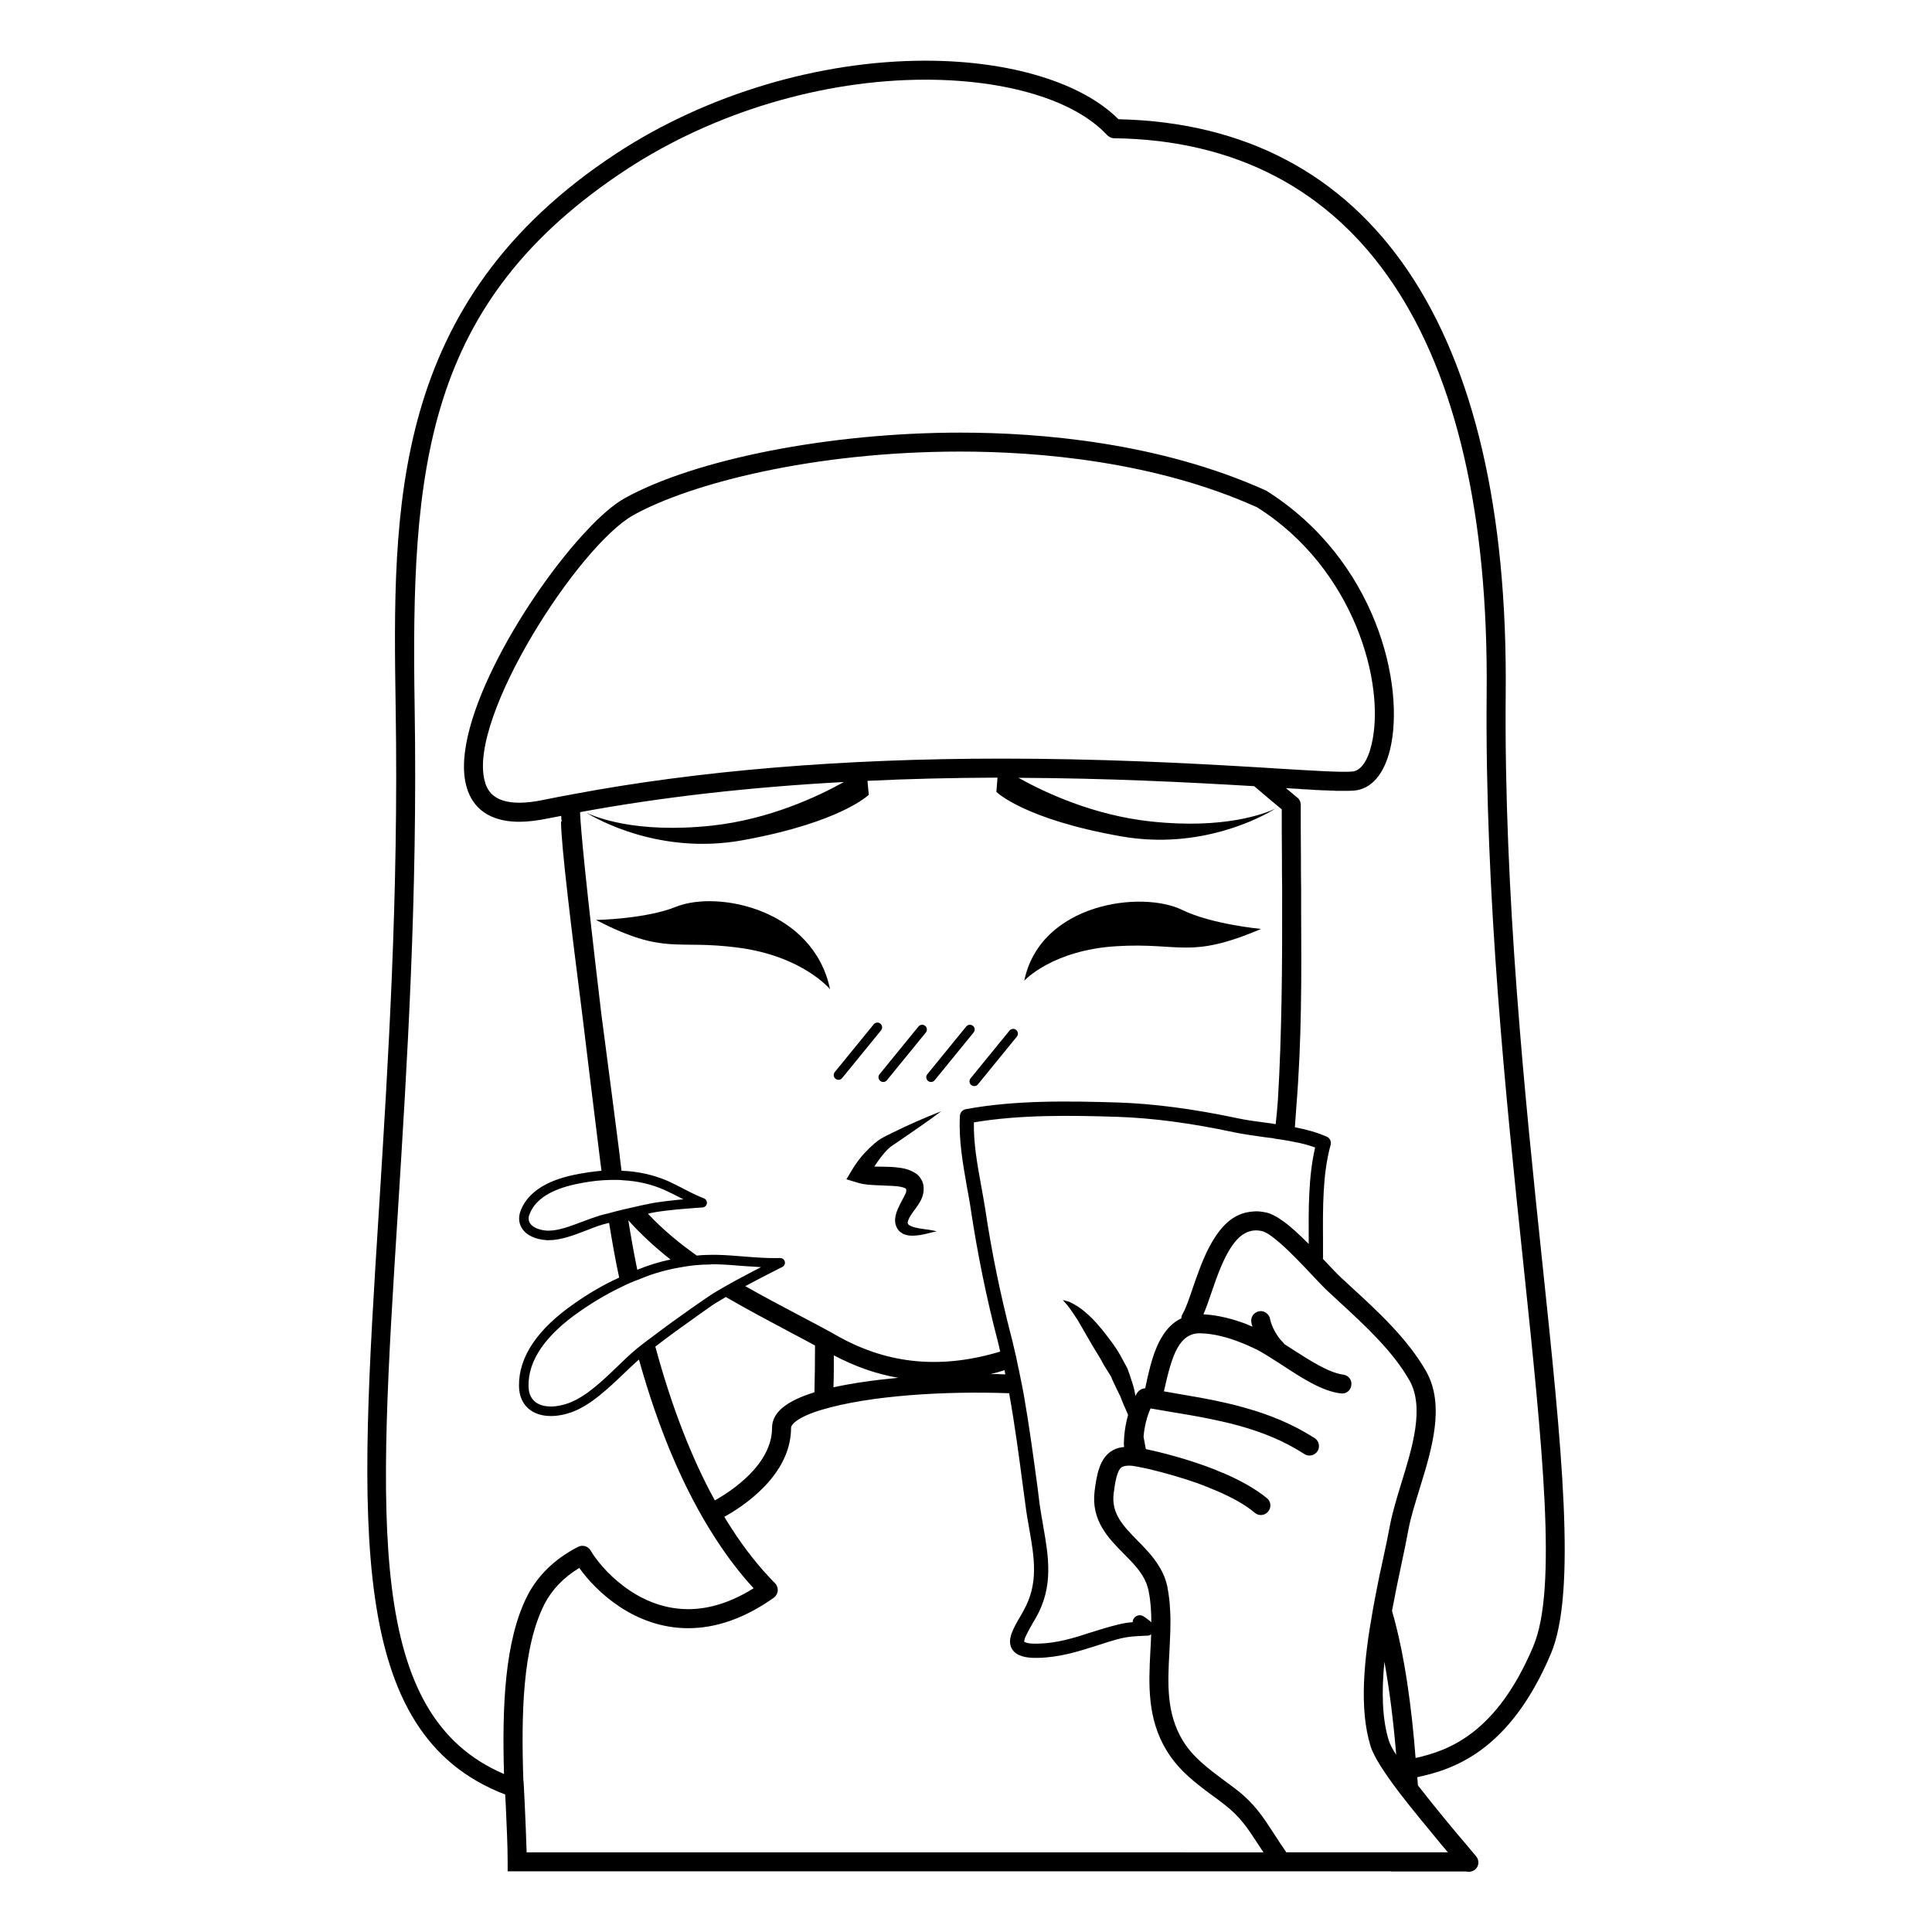 <?xml version="1.0" encoding="UTF-8"?>
<!-- Uploaded to: ICON Repo, www.svgrepo.com, Generator: ICON Repo Mixer Tools -->
<svg fill="#000000" width="800px" height="800px" version="1.1" viewBox="144 144 512 512" xmlns="http://www.w3.org/2000/svg">
 <g>
  <path d="m552.7 478.34c-4.535-43.328-10.176-97.234-9.672-150.79 0.906-96.582-35.52-150.49-102.62-151.95-9.723-9.723-28.719-15.516-51.137-15.516-28.215 0-58.09 8.969-81.867 24.535-60.211 39.496-59.352 94.16-58.547 147.06 0.805 50.129-2.016 94.113-4.434 132.91-5.289 83.477-8.715 138.85 33.453 154.97l0.152 2.719c0.25 5.543 0.504 10.828 0.504 15.113v2.519h234.07v0.051h19.949c0.203 0.051 0.453 0.105 0.707 0.105 0.203 0 0.402 0 0.555-0.105 0.402-0.051 0.754-0.25 1.109-0.504 1.059-0.91 1.16-2.469 0.25-3.527l-2.016-2.418c-3.375-3.926-8.516-10.125-13.402-16.375-0.051-0.707-0.102-1.461-0.152-2.168 9.219-1.965 24.336-6.602 35.367-32.641 6.953-16.328 2.875-55.02-2.266-103.99zm-269.14 156.54c-0.102-3.883-0.301-8.262-0.504-12.848l-0.301-5.996h-0.051c-0.605-17.734-0.25-35.469 5.594-46.953 2.016-3.879 5.09-7.047 9.219-9.566 4.586 6.449 14.812 15.973 28.867 15.973 7.508 0 15.113-2.719 22.672-8.062 0.605-0.457 0.957-1.113 1.059-1.812 0.051-0.754-0.203-1.512-0.707-2.016-4.133-4.18-8.012-9.07-11.539-14.559-0.656-1.008-1.309-2.016-1.914-3.074 4.785-2.621 17.684-10.934 17.684-23.578 0-0.855 1.664-2.82 7.961-4.734 13.047-3.926 33.25-5.039 49.828-4.434 1.512 8.363 2.621 16.777 3.777 25.543l0.555 4.082c0.25 2.066 0.605 4.086 0.957 6.047 1.41 7.961 2.57 14.812-1.461 21.922l-0.754 1.359c-2.016 3.426-3.727 6.402-2.316 8.816 1.211 2.016 3.93 2.367 6.297 2.367h0.605c5.742-0.145 10.578-1.664 15.316-3.176 2.168-0.707 4.332-1.406 6.699-2.012 1.914-0.457 3.727-0.555 5.844-0.656l1.211-0.055c0.352 0 0.656-0.145 0.906-0.348-0.051 1.512-0.102 2.973-0.203 4.434-0.453 8.762-0.906 17.887 4.383 26.5 3.176 5.188 7.758 8.613 12.191 11.891 1.109 0.801 2.215 1.605 3.273 2.465 3.981 3.125 5.894 6.047 8.566 10.133 0.504 0.75 1.008 1.512 1.562 2.367l-195.28-0.004zm14.309-275.68c21.262-3.93 44.637-6.602 69.777-7.961-7.055 3.93-19.801 9.875-34.812 11.539-20.707 2.266-31.488-2.469-33.504-3.426 2.621 1.613 19.547 11.336 41.562 7.305 26.047-4.734 33.352-12.043 33.352-12.043-0.051-0.25-0.203-2.016-0.352-3.68 11.184-0.555 22.621-0.805 34.461-0.855-0.152 1.762-0.301 3.578-0.301 3.777 0 0 7.254 7.254 33.102 11.789 20.906 3.68 37.129-5.039 40.758-7.305-2.719 1.258-13.301 5.441-32.746 3.375-15.418-1.613-28.414-7.758-35.266-11.586 23.328 0.102 43.781 1.109 62.473 2.215 3.426 2.922 5.996 5.09 7.305 6.144 0 4.031 0 8.363 0.051 12.898 0 2.57 0 5.289 0.051 8.012v2.871c0.051 17.332-0.102 36.324-1.109 53-0.152 2.215-0.352 4.434-0.605 6.648-0.754-0.152-1.562-0.258-2.316-0.352-2.719-0.352-5.441-0.707-7.961-1.258-11.438-2.418-22.066-3.828-31.488-4.133-13.25-0.402-27.258-0.656-40.355 1.77-0.855 0.145-1.512 0.906-1.562 1.762-0.352 6.5 0.805 12.746 1.863 18.844 0.402 2.168 0.805 4.332 1.109 6.5 1.715 11.285 4.031 22.723 6.953 33.957 0.25 1.059 0.555 2.117 0.754 3.176-15.516 4.684-29.473 3.375-42.57-3.836-3.527-2.012-7.203-3.926-10.934-5.894-4.684-2.465-9.422-4.984-14.055-7.609 4.988-2.672 9.723-5.039 9.824-5.09 0.504-0.25 0.805-0.855 0.656-1.41-0.152-0.605-0.656-0.953-1.258-0.953-3.125 0.102-6.398-0.152-9.523-0.402-2.418-0.203-4.938-0.402-7.457-0.453h-0.855c-1.41 0-2.82 0.051-4.231 0.203-4.637-3.273-9.02-6.902-12.949-11.082l0.805-0.203c3.828-0.855 13.551-1.461 13.652-1.461 0.555-0.051 1.059-0.453 1.16-1.059 0.102-0.605-0.25-1.16-0.805-1.367-1.812-0.707-3.629-1.605-5.34-2.519-1.359-0.707-2.769-1.406-4.18-2.066-3.727-1.605-7.859-2.57-12.293-2.719-0.203-1.562-0.402-3.117-0.555-4.637-0.555-4.18-1.309-10.078-2.168-16.828-0.805-6.144-1.715-13.047-2.621-20.047-4.18-35.066-5.441-48.77-5.644-53.402zm-1.711-4.789c-2.719 0.504-5.441 1.008-8.113 1.562-2.367 0.504-4.535 0.754-6.398 0.754-6.902 0-8.613-3.324-9.219-5.844-4.383-16.828 24.836-62.219 39.449-70.383 15.062-8.363 47.711-16.828 86.605-16.828 20.957 0 51.691 2.621 78.645 14.762 25.797 16.223 34.207 46.953 30.328 62.977-1.008 4.281-2.871 6.852-5.039 7.055-2.973 0.25-10.176-0.203-20.859-0.855-0.25 0-0.453-0.051-0.707-0.051l-0.855-0.051-2.469-0.152c-20.203-1.211-42.422-2.316-68.113-2.316-42.016 0-80.156 3.176-113.25 9.371zm194.67 118.09v1.16c-2.418-2.418-4.637-4.484-6.648-5.945-1.715-1.258-3.324-2.121-4.734-2.418h-0.051c-1.16-0.25-2.215-0.352-3.223-0.25-0.707 0.051-1.359 0.152-2.016 0.301-0.656 0.152-1.258 0.352-1.812 0.605-0.605 0.25-1.109 0.555-1.664 0.906-0.555 0.352-1.059 0.754-1.512 1.211-0.453 0.352-0.805 0.754-1.211 1.211-1.008 1.109-1.863 2.367-2.672 3.727-0.352 0.551-0.656 1.152-0.957 1.762 0 0-0.051 0.051-0.051 0.105l-0.051 0.051c-1.715 3.426-3.023 7.203-4.133 10.43-0.957 2.82-1.863 5.492-2.719 6.898-0.203 0.352-0.301 0.711-0.301 1.113-6.246 2.973-8.062 11.48-9.473 18.035l-0.102 0.504c-0.855 0.051-1.664 0.504-2.168 1.258-0.152 0.25-0.301 0.504-0.402 0.805-0.203-1.16-0.453-2.316-0.855-3.527-0.402-1.211-0.805-2.469-1.258-3.727-0.656-1.203-1.309-2.414-1.965-3.629-1.41-2.469-2.922-4.332-4.484-6.348-0.352-0.453-0.707-0.855-1.059-1.258-1.16-1.41-2.418-2.672-3.629-3.68l-0.051-0.051c-1.562-1.359-3.074-2.215-4.18-2.719-1.16-0.402-1.812-0.504-1.812-0.504s0.453 0.453 1.211 1.359c0.656 0.805 1.461 1.969 2.367 3.375 0.102 0.105 0.152 0.25 0.25 0.352 0.957 1.664 2.066 3.578 3.273 5.644 0.301 0.504 0.605 1.059 0.906 1.562 0.957 1.613 2.066 3.273 2.871 4.891 0.656 1.004 1.258 2.062 1.914 3.066 0.402 1.109 1.008 2.168 1.461 3.231 0.152 0.301 0.301 0.598 0.453 0.906 0.402 0.75 0.707 1.461 0.957 2.168 0.402 1.008 0.805 1.914 1.211 2.828 0.152 0.348 0.301 0.75 0.453 1.059-0.555 1.914-0.906 3.981-1.059 5.992v0.105c-0.051 0.805-0.102 1.605 0 2.414-1.461 0.105-2.621 0.555-3.629 1.258-2.871 2.066-3.629 6.047-4.18 10.328-1.008 7.863 3.629 12.543 7.707 16.68 2.519 2.519 4.887 4.934 6.047 7.961 0.25 0.656 0.402 1.258 0.555 1.965 0.555 2.719 0.707 5.492 0.707 8.262-0.152-0.145-0.301-0.301-0.504-0.453-0.152-0.102-0.301-0.25-0.453-0.348-0.352-0.309-0.707-0.555-1.16-0.805-0.855-0.555-2.016-0.25-2.57 0.656-0.051 0.051-0.051 0.152-0.102 0.203-0.102 0.25-0.152 0.453-0.152 0.707-1.309 0.105-2.621 0.309-3.981 0.656-2.418 0.605-4.734 1.316-6.953 2.016-4.637 1.512-9.07 2.922-14.258 3.023h-0.656c-2.367 0-2.871-0.504-2.871-0.504-0.203-0.707 1.309-3.273 2.266-4.988l0.805-1.359c4.734-8.312 3.375-16.172 1.914-24.484-0.352-1.914-0.656-3.879-0.957-5.894l-0.504-4.082c-1.109-8.16-2.215-16.48-3.68-24.793-0.301-1.656-0.656-3.375-1.008-5.09-0.152-0.805-0.301-1.562-0.504-2.367-0.301-1.664-0.707-3.375-1.109-5.039-0.203-0.957-0.453-1.965-0.707-2.922-2.871-11.082-5.188-22.371-6.852-33.555-0.352-2.211-0.754-4.434-1.16-6.644-1.008-5.594-1.965-10.938-1.863-16.43 12.344-2.066 25.543-1.863 38.09-1.461 9.219 0.309 19.547 1.664 30.832 4.086 2.621 0.551 5.391 0.906 8.16 1.309 0.805 0.102 1.664 0.203 2.469 0.301v0.055c1.762 0.25 3.477 0.504 5.141 0.855 2.016 0.348 3.93 0.855 5.742 1.512-1.801 7.731-1.75 16.547-1.699 24.406zm-80.41 35.723c-1.309-0.055-2.621-0.105-3.93-0.055 1.258-0.301 2.469-0.656 3.727-1.059 0.055 0.355 0.156 0.758 0.203 1.113zm-28.363 0.906c-6.449 0.605-12.344 1.461-17.18 2.519 0.102-2.828 0.102-5.644 0.102-8.465 5.742 3.023 11.438 4.988 17.078 5.945zm-60.355-31.34c-2.922 0.598-5.894 1.512-8.816 2.719-0.855-4.238-1.664-8.621-2.367-13.105 3.477 3.84 7.203 7.266 11.184 10.387zm-15.016-21.109c0.805 0 1.613 0 2.418 0.102 3.93 0.203 7.559 1.062 10.883 2.519 1.359 0.605 2.719 1.316 4.031 1.969 0.352 0.203 0.754 0.402 1.109 0.551-3.125 0.309-6.953 0.711-9.168 1.211l-2.215 0.453-0.203 0.055c-2.769 0.605-5.644 1.258-8.516 2.062-0.656 0.152-1.359 0.309-2.016 0.508-1.461 0.453-2.973 1.008-4.586 1.613-3.074 1.152-6.246 2.414-9.02 2.414h-0.301c-2.117-0.102-3.93-0.855-4.637-1.965-0.453-0.711-0.504-1.566-0.051-2.574 1.512-3.777 5.644-6.398 12.293-7.809 2.418-0.504 4.734-0.855 7.004-1.008 1.008-0.051 2.016-0.102 2.973-0.102zm6.703 26.352c3.68-1.566 7.356-2.574 10.984-3.18 2.621-0.504 5.238-0.75 7.809-0.75 0.25-0.051 0.453-0.051 0.707-0.051h0.805c2.418 0.051 4.938 0.25 7.305 0.453 1.562 0.102 3.125 0.203 4.684 0.301-1.965 1.008-4.332 2.266-6.699 3.527-1.762 0.957-3.477 1.965-5.039 2.871-1.359 0.801-2.519 1.605-3.477 2.262l-3.125 2.172c-3.426 2.414-6.953 4.934-10.379 7.559-1.258 0.906-2.519 1.863-3.777 2.867-0.203 0.152-0.453 0.352-0.656 0.555-1.664 1.367-3.324 2.973-5.039 4.637-4.031 3.883-8.16 7.809-12.645 9.527-1.613 0.598-3.273 0.953-4.836 0.953-2.215 0-5.894-0.707-5.945-5.441-0.102-6.848 4.535-13.504 13.703-19.844 3.629-2.519 7.254-4.637 10.832-6.352 1.613-0.809 3.227-1.512 4.789-2.066zm15.414 9.672 3.125-2.215c1.109-0.805 2.672-1.762 4.434-2.769 5.543 3.223 11.234 6.246 16.828 9.219 2.316 1.211 4.535 2.414 6.801 3.629 0 4.082-0.051 8.211-0.152 12.395-7.559 2.367-11.234 5.391-11.234 9.422 0 9.875-11.133 16.977-15.164 19.246-6.246-11.391-11.488-24.988-15.77-40.762 3.629-2.824 7.305-5.441 11.133-8.164zm191.35 133.05c2.621 3.125 4.836 5.949 7.559 9.125h-42.824c-1.309-1.863-2.367-3.527-3.375-5.09-2.82-4.332-5.039-7.758-9.672-11.391-1.109-0.855-2.266-1.715-3.375-2.519-4.231-3.176-8.262-6.144-10.934-10.48-4.484-7.301-4.082-15.215-3.629-23.625 0.102-1.914 0.203-3.828 0.25-5.793 0.051-1.715 0.051-3.426-0.051-5.184-0.102-2.016-0.301-4.035-0.707-6.098l0.004-0.055c-0.453-2.168-1.258-4.031-2.316-5.691-1.613-2.621-3.727-4.785-5.691-6.75-3.727-3.828-6.953-7.106-6.246-12.488 0.352-2.922 0.906-6.047 2.066-6.852 0.453-0.309 1.109-0.453 2.066-0.453 0.605 0 1.41 0.102 2.316 0.301 0.957 0.203 1.914 0.402 2.922 0.605 4.18 1.008 8.816 2.316 13.199 3.883 1.562 0.598 3.125 1.203 4.637 1.859 4.031 1.719 7.656 3.68 10.176 5.844 1.059 0.91 2.672 0.754 3.527-0.301 0.906-1.059 0.805-2.625-0.25-3.527-2.973-2.469-7.055-4.734-11.586-6.699-0.051 0-0.102-0.051-0.203-0.051-1.461-0.656-2.922-1.211-4.434-1.77-5.289-1.914-10.934-3.473-15.922-4.527-0.203-1.109-0.402-2.168-0.605-3.273 0.203-2.57 0.855-5.289 1.863-7.508 1.762 0.309 3.527 0.605 5.289 0.91 4.586 0.75 9.117 1.512 13.504 2.519 1.664 0.348 3.223 0.75 4.836 1.211 5.945 1.656 11.688 3.926 17.129 7.453 1.16 0.754 2.719 0.402 3.477-0.754 0.754-1.152 0.402-2.715-0.754-3.473-5.894-3.777-12.09-6.246-18.391-8.012-1.613-0.453-3.273-0.91-4.887-1.258-4.684-1.113-9.422-1.863-14.105-2.672-0.855-0.152-1.715-0.301-2.57-0.453l0.051-0.203c2.016-8.969 3.828-15.566 9.977-15.164 3.125 0.102 6.902 1.004 10.832 2.621 1.059 0.402 2.117 0.906 3.176 1.41 0.453 0.203 0.957 0.453 1.461 0.75 1.715 0.957 3.629 2.215 5.691 3.527 5.238 3.43 10.629 7.008 15.719 7.613 1.41 0.195 2.621-0.805 2.769-2.215 0.203-1.367-0.805-2.625-2.168-2.769-3.879-0.508-9.02-3.883-13.602-6.805-0.707-0.453-1.359-0.906-2.016-1.309-0.102-0.203-0.25-0.352-0.402-0.504-1.461-1.41-2.973-4.133-3.375-6.195-0.051-0.402-0.25-0.75-0.504-1.059-0.555-0.707-1.512-1.109-2.418-0.906-1.359 0.25-2.266 1.562-2.016 2.922 0.051 0.402 0.152 0.75 0.301 1.152-0.504-0.203-1.008-0.402-1.512-0.656-3.426-1.309-7.457-2.414-11.488-2.621 0.656-1.516 1.309-3.324 1.965-5.297 3.375-10.02 6.801-18.234 13.504-16.773 0.102 0 0.203 0.051 0.301 0.102 1.211 0.352 2.82 1.613 4.637 3.176 2.871 2.519 6.098 5.945 8.414 8.414 1.715 1.812 3.176 3.375 4.231 4.332l2.719 2.519c7.055 6.5 14.359 13.199 18.844 21.059 4.031 7.152 0.754 17.785-2.168 27.207-1.211 3.981-2.367 7.758-3.023 11.23-0.504 2.777-1.16 5.844-1.863 9.074-0.301 1.406-0.605 2.867-0.957 4.379v0.055c-0.605 3.066-1.258 6.242-1.812 9.473-2.215 12.445-3.578 25.492-0.504 35.469 0.855 2.82 3.68 7.106 7.559 12.242 1.609 2.102 3.422 4.367 5.387 6.785zm-6.144-16.727c-1.008-1.512-1.664-2.828-1.965-3.777-1.812-5.894-1.914-13.199-1.16-20.863 1.309 7.211 2.367 15.422 3.125 24.641zm36.324-28.715c-9.723 23.023-22.32 27.605-31.188 29.574-0.957-12.543-2.82-27.258-6.246-38.996 0.805-4.281 1.664-8.508 2.519-12.488 0.707-3.273 1.359-6.402 1.863-9.219 0.605-3.176 1.762-6.805 2.922-10.629 3.223-10.379 6.852-22.168 1.715-31.188-4.887-8.559-12.797-15.863-19.801-22.27l-2.719-2.519c-1.008-0.906-2.367-2.414-3.981-4.082-0.301-0.309-0.555-0.605-0.855-0.906 0.051-0.105 0.051-0.258 0.051-0.352v-4.734c-0.051-8.613-0.102-17.48 2.016-25.086 0.25-0.906-0.203-1.863-1.109-2.215-2.621-1.152-5.441-1.914-8.363-2.465 0.152-1.812 0.25-3.727 0.402-5.644 1.41-17.434 1.359-34.215 1.258-51.691v-5.793c-0.051-2.519-0.051-4.938-0.051-7.508v-0.754c-0.051-4.938-0.051-9.672-0.051-14.055 0-0.754-0.352-1.512-0.957-1.965 0 0-1.109-0.906-2.973-2.469 1.211 0.102 2.367 0.152 3.477 0.203 0.352 0.051 0.656 0.051 1.008 0.102 0.707 0 1.41 0.051 2.066 0.102 0.555 0.051 1.059 0.051 1.562 0.102 0.402 0 0.805 0 1.16 0.051 0.605 0 1.109 0.051 1.613 0.051 0.301 0 0.605 0.051 0.855 0.051 0.504 0 1.008 0 1.461 0.051h3.578c0.453 0 0.906-0.051 1.258-0.051 4.586-0.402 7.961-4.281 9.574-10.934 4.031-16.777-3.527-50.129-32.848-68.57-28.113-12.695-59.602-15.367-81.062-15.367-34.461 0-70.23 7.004-89.023 17.434-2.769 1.562-6.195 4.484-9.824 8.363-15.82 16.727-36.426 51.086-32.094 67.711 1.109 4.383 4.484 9.621 14.105 9.621 2.215 0 4.684-0.301 7.406-0.855 1.211-0.25 2.469-0.453 3.68-0.707 0 0.453 0.051 0.957 0.102 1.512l-0.156-0.004c0 6.098 2.82 29.121 5.691 51.641 1.359 11.23 2.922 24.078 4.734 38.641 0.102 0.75 0.203 1.512 0.301 2.262-2.316 0.203-4.734 0.555-7.203 1.062-7.508 1.562-12.242 4.684-14.156 9.32-0.906 2.266-0.352 3.879 0.301 4.887 1.16 1.863 3.68 2.973 6.648 3.125h0.402c3.273 0 6.648-1.309 9.926-2.57 1.562-0.605 2.973-1.16 4.332-1.566 0.605-0.145 1.16-0.301 1.762-0.453 0.805 4.988 1.664 9.824 2.672 14.508-3.93 1.77-7.859 4.035-11.738 6.758-9.926 6.848-14.914 14.254-14.812 21.961 0.051 4.887 3.273 7.961 8.465 7.961 1.863 0 3.828-0.402 5.742-1.109 4.938-1.914 9.27-6.047 13.453-10.027 1.461-1.359 2.769-2.672 4.133-3.828 5.289 18.941 12.09 34.812 20.305 47.457 3.125 4.836 6.5 9.27 10.078 13.148-5.844 3.672-11.688 5.543-17.332 5.543-13.855 0-23.328-11.184-25.844-15.516-0.656-1.16-2.117-1.613-3.324-1.008-6.098 3.125-10.578 7.457-13.402 12.848-6.144 12.047-6.75 29.68-6.246 47.359-36.578-15.668-33.352-66.504-28.113-149.23 2.418-38.895 5.238-82.977 4.434-133.31-1.008-63.289 2.367-107.42 56.223-142.74 23.023-15.062 51.891-23.73 79.148-23.73 21.664 0 39.648 5.492 48.164 14.711 0.504 0.504 1.16 0.805 1.812 0.805 64.59 0.855 99.652 53 98.746 146.91-0.504 53.809 5.141 107.87 9.723 151.34 5.043 48.219 9.074 86.309 2.625 101.42z"/>
  <path d="m363.97 406.15c-4.414-21.16-29.738-26.32-40.859-21.828-8.004 3.238-21.184 3.481-21.184 3.481 18.445 9.48 20.98 5.094 37.887 7.356 16.945 2.277 24.156 10.992 24.156 10.992z"/>
  <path d="m478.2 390.18s-13.074-1.215-20.871-5.023c-10.762-5.285-37.598-1.855-41.891 18.738 0 0 7.422-8.117 24.445-9.141 17.078-1.031 19.281 3.531 38.316-4.574z"/>
  <path d="m378.32 449.59c0.359-0.348 0.59-0.691 1.047-1.094l0.645-0.586 0.629-0.434 1.422-0.961c3.75-2.606 7.648-5.195 11.355-8.02-4.363 1.707-8.59 3.551-12.816 5.644l-1.582 0.781c-0.523 0.238-1.195 0.625-1.617 0.887-0.492 0.258-1.059 0.77-1.586 1.164l-1.391 1.254c-1.797 1.727-3.305 3.602-4.66 5.863l-1.461 2.434 2.918 0.887c1.891 0.574 3.496 0.59 5.066 0.684l4.434 0.195c1.352 0.055 2.742 0.328 3.184 0.637 0.172 0.168 0.145-0.004 0.227 0.188 0.074 0.156 0.035 0.77-0.09 1.023-0.387 0.969-1.281 2.383-1.961 3.91-0.348 0.785-0.695 1.641-0.84 2.719-0.156 1.074 0.102 2.453 1.039 3.445 0.105 0.156 1.117 0.902 1.477 0.938 0.5 0.18 0.969 0.266 1.422 0.301 0.902 0.059 1.719-0.023 2.508-0.133 1.586-0.223 3.039-0.719 4.559-0.996-1.516-0.422-3.102-0.52-4.555-0.777-0.727-0.121-1.438-0.277-2.023-0.516-0.297-0.109-0.562-0.238-0.75-0.371-0.086-0.07-0.211-0.152-0.168-0.16 0.031 0.031-0.035-0.023-0.172-0.246-0.121-0.316 0.125-1.215 0.902-2.371 0.746-1.152 1.719-2.18 2.637-3.961 0.523-1.129 0.734-2.066 0.641-3.422-0.059-1.34-1.023-2.875-2.102-3.559-2.141-1.359-3.906-1.414-5.551-1.629-1.883-0.141-3.727-0.121-5.414-0.156 0.52-0.785 1.059-1.566 1.613-2.316z"/>
  <path d="m401.39 431.54c0.238 0.191 0.52 0.289 0.797 0.289 0.363 0 0.73-0.156 0.973-0.465l10.312-12.641c0.441-0.539 0.359-1.336-0.176-1.773-0.543-0.441-1.336-0.363-1.773 0.176l-10.312 12.641c-0.441 0.547-0.355 1.336 0.18 1.773z"/>
  <path d="m389.93 430.45c0.238 0.191 0.52 0.289 0.797 0.289 0.363 0 0.73-0.156 0.973-0.465l10.312-12.645c0.441-0.539 0.359-1.336-0.176-1.773-0.539-0.441-1.336-0.363-1.773 0.176l-10.312 12.645c-0.438 0.543-0.352 1.332 0.18 1.773z"/>
  <path d="m377.27 430.45c0.238 0.191 0.52 0.289 0.797 0.289 0.363 0 0.73-0.156 0.973-0.465l10.312-12.641c0.441-0.539 0.359-1.336-0.176-1.773-0.539-0.441-1.34-0.363-1.773 0.176l-10.312 12.641c-0.438 0.543-0.352 1.332 0.18 1.773z"/>
  <path d="m366.21 430.16c0.363 0 0.73-0.156 0.973-0.465l10.312-12.645c0.441-0.539 0.359-1.336-0.176-1.773-0.543-0.441-1.336-0.359-1.773 0.176l-10.312 12.645c-0.441 0.539-0.359 1.336 0.176 1.773 0.242 0.199 0.52 0.289 0.801 0.289z"/>
 </g>
</svg>